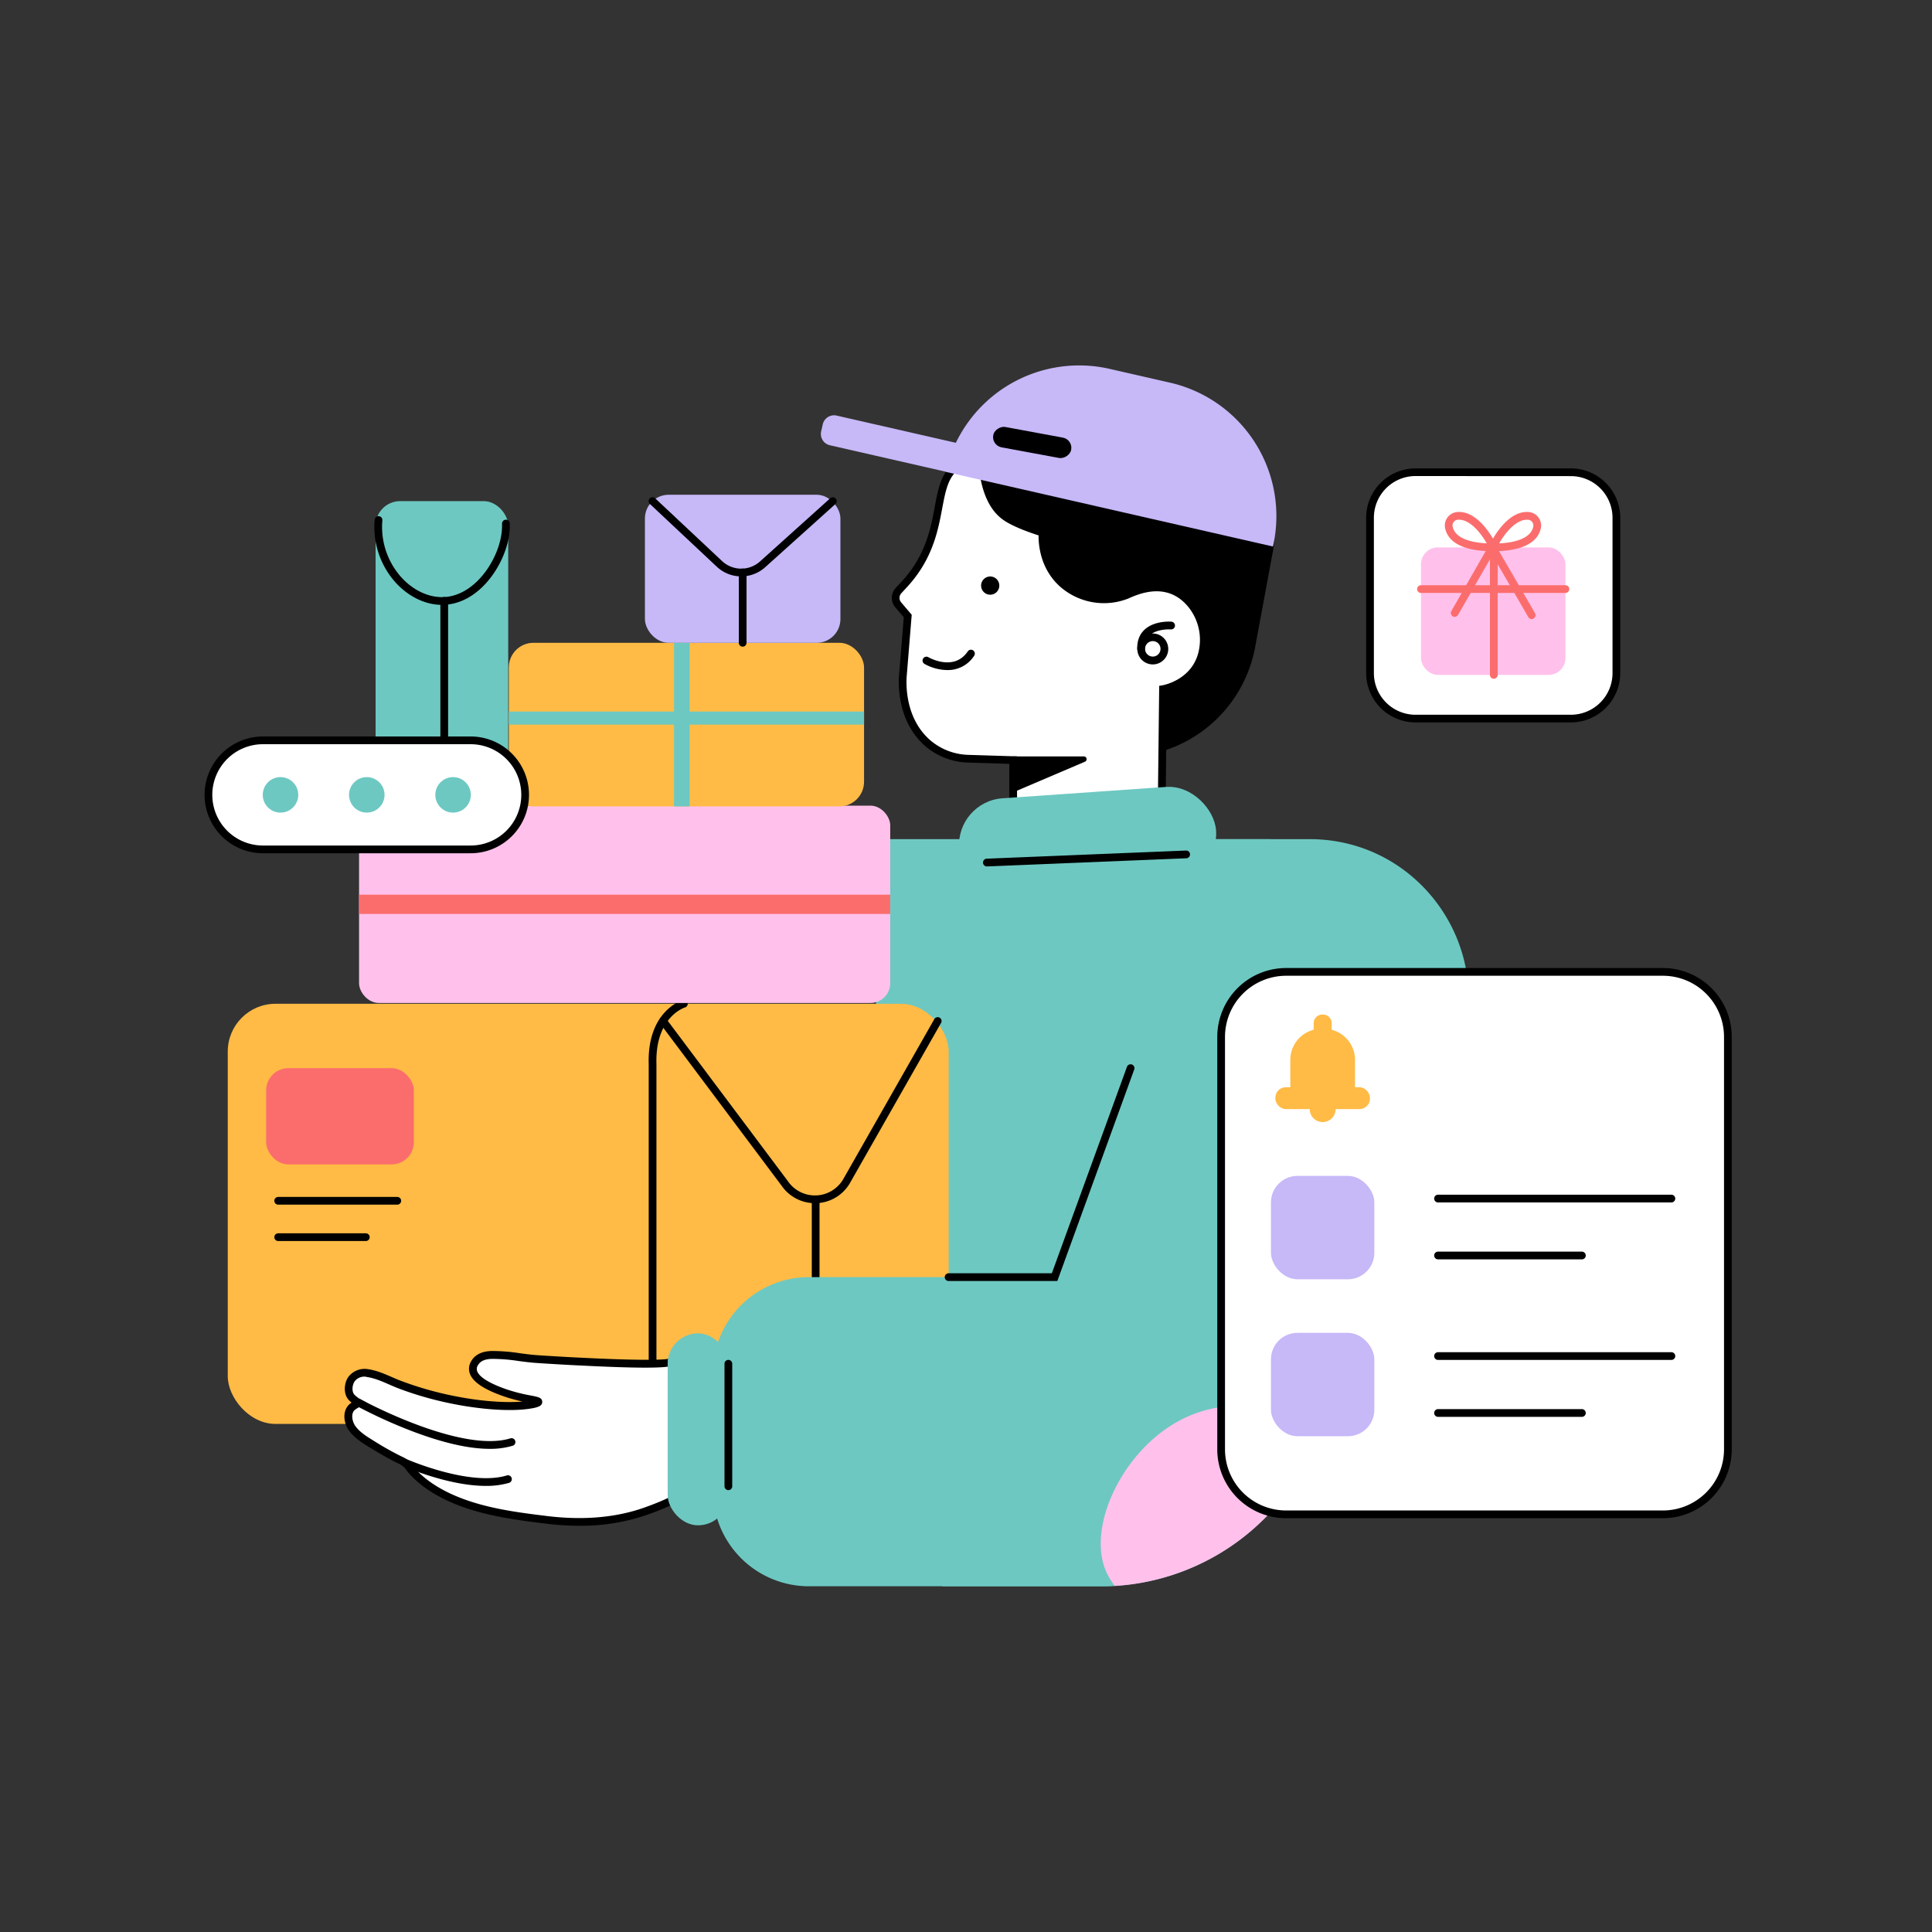 <svg id="Layer_1" data-name="Layer 1" xmlns="http://www.w3.org/2000/svg" viewBox="0 0 1000 1000"><rect x="0" y="0" width="1000" height="1000" fill="#333333" stroke="none"/><defs><style>.cls-1{fill:#c7b8f8;}.cls-2{fill:#fff;}.cls-3{fill:#6dc8c2;}.cls-4{fill:#ffbb45;}.cls-5{fill:#ffc1eb;}.cls-6{fill:#fb6d6d;}</style></defs><path class="cls-1" d="M527.1,252.73l-97.51-22.25a6,6,0,0,1-4.55-7.25l.81-3.56a6,6,0,0,1,7.25-4.55l97.5,22.25Z"/><path d="M568.65,390.69l-30.5-5.64a72.86,72.86,0,0,1-58.39-84.89L490,244.62a19.81,19.81,0,0,1,23.08-15.88l123.11,22.77A28.37,28.37,0,0,1,659,284.57L649.65,335A69.52,69.52,0,0,1,568.65,390.69Z"/><path class="cls-2" d="M508.34,238.21c-6.7-.4-10.62,1.44-12.75,2.84-13.17,8.62-5.83,31.08-21.73,54.21a64.85,64.85,0,0,1-5.14,6.53l-3.64,3.93a5.54,5.54,0,0,0-.16,7.34l4.94,5.8-2.5,30.6c-.23,2.66-1.68,22.48,12.77,35.14l1,.86a33.49,33.49,0,0,0,20.09,7.26l23.17.71v33.84h76.75l.76-70.54s17.49-3,20.67-20.21a29,29,0,0,0-6.66-24.39c-5.73-6.49-15.83-12-32.46-4.24A32.57,32.57,0,0,1,550,302.17c-11.35-10.16-10.52-24.69-10.39-26.46,0,0-12.88-3.82-19.07-8.12C515.26,263.92,509.51,256.2,508.34,238.21Z"/><path d="M603.15,429.27H522.42v-33.9l-21.24-.66A35.62,35.62,0,0,1,479.9,387c-.36-.3-.73-.6-1.09-.92-14.75-12.93-13.78-32.94-13.44-36.82l2.43-29.76-4.4-5.16a7.52,7.52,0,0,1,.21-10l3.64-3.94a61.53,61.53,0,0,0,5-6.31c7.72-11.21,9.77-22.14,11.58-31.78s3.41-18.19,10.71-23c3.71-2.43,8.41-3.49,14-3.15l1.76.11.12,1.75c.9,13.89,4.72,23.26,11.35,27.86,5.86,4.07,18.38,7.82,18.5,7.85l1.55.46-.12,1.61c-.19,2.52-.6,15.58,9.72,24.82a30.4,30.4,0,0,0,31.36,5.37c17.92-8.3,28.78-2,34.74,4.75a31.15,31.15,0,0,1,7.13,26.08c-2.8,15.16-16,20.13-20.66,21.43Zm-76.73-4h72.77L600,355l1.64-.28c.66-.11,16.16-3,19-18.61a27.08,27.08,0,0,0-6.19-22.7c-7.37-8.34-17.5-9.6-30.12-3.74l-.12.05a34.37,34.37,0,0,1-35.53-6.1c-10.24-9.18-11.18-21.61-11.11-26.5-3.64-1.16-13-4.34-18.15-7.93-7.37-5.11-11.72-14.89-12.93-29.07a17.6,17.6,0,0,0-9.79,2.56c-5.87,3.84-7.24,11.13-9,20.36-1.79,9.53-4,21.4-12.21,33.31a65.65,65.65,0,0,1-5.3,6.73l-3.67,4a3.54,3.54,0,0,0-.09,4.69l5.47,6.43-2.56,31.42c-.32,3.56-1.21,21.82,12.09,33.47.32.28.65.56,1,.82a31.68,31.68,0,0,0,18.89,6.81l25.11.78Z"/><path d="M596.68,343.9a8,8,0,1,1,8-8A8,8,0,0,1,596.68,343.9Zm0-12.06a4,4,0,1,0,4,4A4,4,0,0,0,596.68,331.84Z"/><path d="M590.65,337.87a2,2,0,0,1-2-1.93c-.14-4.13,1.09-7.47,3.67-9.93,5.12-4.89,13.67-4.27,14-4.23a2,2,0,1,1-.31,4h0c-.07,0-7.16-.5-11,3.15a8.62,8.62,0,0,0-2.43,6.9,2,2,0,0,1-1.93,2.06Z"/><circle cx="512.53" cy="303.1" r="4.73"/><path d="M524.3,391.53H561a1.42,1.42,0,0,1,.56,2.73L524.3,410.15Z"/><path d="M490.29,346.82a24.72,24.72,0,0,1-11.77-3.18,2,2,0,1,1,2-3.47c.56.32,13.31,7.44,20.39-3a2,2,0,0,1,3.31,2.25A16.11,16.11,0,0,1,490.29,346.82Z"/><path class="cls-1" d="M658.88,282.87,489.49,244.22h0a70.83,70.83,0,0,1,84.81-53.3l31.28,7.14a70.84,70.84,0,0,1,53.3,84.81Z"/><rect class="cls-3" x="496.32" y="410.15" width="133.29" height="48.38" rx="24.19" transform="translate(-28.75 40.06) rotate(-3.97)"/><rect class="cls-3" x="453.46" y="434.34" width="204.29" height="260.19"/><rect class="cls-4" x="117.89" y="519.55" width="373.15" height="217.47" rx="24.72"/><path class="cls-3" d="M569.78,821.05H487.65L628.36,434.34h49.47c57.29,0,97,57.07,77.21,110.81L682,742.84A119.66,119.66,0,0,1,569.78,821.05Z"/><path d="M422.18,739a2,2,0,0,1-2-2V620.76a2,2,0,0,1,4,0V737A2,2,0,0,1,422.18,739Z"/><path class="cls-3" d="M609.77,735.68c18.36-9.67,35.47-8.26,42.82-7.55a83,83,0,0,1,31.35,9.55,60.85,60.85,0,0,0,2.52-14.18c.33-5.81.91-30.8-18.25-48.17-13.18-12-28.6-13.87-34.48-14.28H418.64A49.69,49.69,0,0,0,369,710.73v60.63a49.69,49.69,0,0,0,49.69,49.69h152.6q2.89,0,5.76-.15a33.83,33.83,0,0,1-3.69-5.85c-10.21-20.71,4.52-46,7.54-51.14A72.39,72.39,0,0,1,609.77,735.68Z"/><path class="cls-5" d="M683.94,737.68c-3.4-1.81-40.26-20.64-74.17-2-29.88,16.42-48.15,56.78-36.46,79.37A42.78,42.78,0,0,0,577,820.9a119.88,119.88,0,0,0,106.94-83.22Z"/><rect class="cls-6" x="137.75" y="552.88" width="76.46" height="49.82" rx="11.48"/><path d="M205.66,623.53H144a2,2,0,1,1,0-4h61.63a2,2,0,0,1,0,4Z"/><path d="M189.37,642.36H144a2,2,0,1,1,0-4h45.34a2,2,0,0,1,0,4Z"/><path d="M421.79,622.76a20.9,20.9,0,0,1-17.2-9l-63-84.09a2,2,0,1,1,3.2-2.4l63.06,84.15a16.95,16.95,0,0,0,28.44-.8l47.32-83.14a2,2,0,1,1,3.47,2l-47.34,83.19a20.91,20.91,0,0,1-17.29,10.1Z"/><path d="M337.77,739a2,2,0,0,1-2-2V550.87c-.85-27.33,16.86-33,17.61-33.24a2,2,0,0,1,1.17,3.83h0c-.63.2-15.53,5.15-14.78,29.35V737A2,2,0,0,1,337.77,739Z"/><rect class="cls-5" x="185.85" y="417" width="274.93" height="102.14" rx="10.22"/><rect class="cls-6" x="185.85" y="463.08" width="274.93" height="9.97"/><rect class="cls-4" x="263.36" y="332.71" width="183.87" height="84.69" rx="12.76"/><rect class="cls-3" x="263.36" y="368.29" width="183.87" height="6.77"/><rect class="cls-3" x="348.85" y="332.71" width="8.11" height="84.69"/><rect class="cls-1" x="333.81" y="256.08" width="101.19" height="76.64" rx="12.29"/><path d="M383.67,298.34a18.5,18.5,0,0,1-12.73-5.08l-34.57-32.42a2,2,0,1,1,2.74-2.92l34.57,32.43a14.52,14.52,0,0,0,19.76.2l36.3-32.66a2,2,0,0,1,2.67,3l-36.3,32.66A18.56,18.56,0,0,1,383.67,298.34Z"/><path class="cls-2" d="M347.59,704.57c.13,2.66-44.66.28-48.09.1-7.26-.37-14.51-.78-21.76-1.27-7.74-.52-15.54-2.34-23.28-2.12-3.61.11-7.14,1.12-9,4.53-4.2,7.89,11.23,13.42,16.25,15.15,9.67,3.32,16.91,3.42,16.9,4.54,0,.72-3,1.47-8.2,1.94-13.56,1.24-39.32-1.64-63.25-10.71-5.52-2.09-11-5.22-16.91-6.08a8.64,8.64,0,0,0-8.22,3c-1.84,2.47-2.26,6.86-.24,9.35a17.06,17.06,0,0,0,4,3.09,16.44,16.44,0,0,0-3.71,2.25c-2.85,2.7-2,7.67,0,10.6,2.66,3.93,7.1,6.48,11,8.94a150.3,150.3,0,0,0,14.17,7.89,11.5,11.5,0,0,1,2.06,1.16,14.87,14.87,0,0,1,3,3.28,31.57,31.57,0,0,0,3.19,3.45c8.7,8.4,20.46,13.49,31.95,16.71S271,785.22,283,786.67c17.17,2.09,35.11,1.3,51.5-4.59,2.09-.75,16.8-6,16.68-8.32Q349.38,739.16,347.59,704.57Z"/><path d="M299.82,789.73a140.59,140.59,0,0,1-17.1-1.08c-12.84-1.56-24.39-3.12-35.78-6.31-14-3.93-25.05-9.72-32.8-17.2a33.53,33.53,0,0,1-3.39-3.68l-.36-.48a10.7,10.7,0,0,0-2.17-2.38,8.54,8.54,0,0,0-1.67-.94c-5.09-2.23-14.36-8-14.45-8l-1-.6c-3.74-2.32-8-5-10.67-8.92s-3.22-9.84.29-13.17a10.63,10.63,0,0,1,1.25-1,11.33,11.33,0,0,1-1.73-1.65c-2.68-3.31-2.06-8.78.2-11.81a10.58,10.58,0,0,1,10.1-3.82c4.4.64,8.49,2.43,12.45,4.15,1.68.74,3.28,1.43,4.89,2,23.79,9,49,11.81,62.36,10.59l.24,0a81.55,81.55,0,0,1-9.41-2.58c-10.27-3.52-16.09-7.34-17.8-11.68a7.33,7.33,0,0,1,.44-6.3c1.89-3.56,5.48-5.44,10.65-5.59A91.59,91.59,0,0,1,269,700.42c2.93.39,6,.79,8.91,1,6.76.46,13.86.88,21.72,1.28h.32c29.37,1.52,44.49,1.33,46.45.46a1.65,1.65,0,0,0-.78,1.52l4-.2,3.57,69.18c.08,1.51.2,3.79-18,10.31A104.25,104.25,0,0,1,299.82,789.73Zm-111-77.19a6.31,6.31,0,0,0-5.17,2.34c-1.31,1.75-1.72,5.15-.3,6.91a14.8,14.8,0,0,0,3.44,2.59l3.47,1.94L186.67,728a14.74,14.74,0,0,0-3.16,1.88c-2,1.95-1.16,5.91.27,8,2.21,3.25,5.9,5.55,9.47,7.76l1,.61A152.85,152.85,0,0,0,208.13,754a12.78,12.78,0,0,1,2.42,1.37,14,14,0,0,1,3,3.22l.35.46a29.63,29.63,0,0,0,3,3.23c7.27,7,17.73,12.48,31.1,16.23,11.12,3.12,22.51,4.65,35.19,6.19,18.88,2.3,35.9.79,50.59-4.48,10.21-3.66,14.33-6,15.33-6.85l-3.4-66c-4.5.65-15.83.93-46-.63l-.33,0c-7.87-.4-15-.82-21.78-1.28-3.07-.2-6.17-.61-9.16-1a90,90,0,0,0-13.93-1.1c-3.74.11-6,1.21-7.24,3.47a3.29,3.29,0,0,0-.24,3c.84,2.15,4.2,5.52,15.37,9.36a87.39,87.39,0,0,0,12.4,3.13c3.79.73,5.88,1.13,5.85,3.33,0,1.94-1.64,3.13-10,3.9-13.81,1.26-39.77-1.59-64.15-10.83-1.7-.64-3.42-1.39-5.07-2.11-3.72-1.62-7.56-3.3-11.42-3.86A7.15,7.15,0,0,0,188.86,712.54Z"/><path d="M253.45,749.92c-10.41,0-23.44-2.9-38.93-8.68a255.31,255.31,0,0,1-29.63-13.36,2,2,0,1,1,1.93-3.51c.51.28,51.56,28,77.37,20.12a2,2,0,0,1,1.17,3.83A40.92,40.92,0,0,1,253.45,749.92Z"/><path d="M251.48,769.1c-19.43,0-41.76-9.79-42.9-10.3a2,2,0,1,1,1.62-3.65c.33.14,32.82,14.38,52.13,8.54a2,2,0,1,1,1.16,3.83A41.71,41.71,0,0,1,251.48,769.1Z"/><rect class="cls-3" x="194.41" y="259.38" width="68.64" height="157.86" rx="12.71"/><path d="M228.75,313.08h-.15c-8.46-.05-17.12-4.23-23.76-11.48A43.11,43.11,0,0,1,193.92,269a2,2,0,0,1,2.16-1.83,2,2,0,0,1,1.83,2.16,39.06,39.06,0,0,0,9.88,29.56c5.89,6.43,13.48,10.14,20.83,10.18h.13c8.2,0,14.55-4.57,18.43-8.42,7.55-7.48,12.64-18.88,12.68-28.37q0-.68,0-1.2a2,2,0,0,1,1.92-2.08,2,2,0,0,1,2.08,1.91q0,.61,0,1.38c0,10.49-5.61,23-13.86,31.2C243.67,309.77,236.32,313.08,228.75,313.08Z"/><path d="M199.39,416.42a2,2,0,0,1-1.55-.73,2,2,0,0,1,.28-2.81l29.82-24.53V311a2,2,0,0,1,4,0v79.27L200.66,416A2,2,0,0,1,199.39,416.42Z"/><path d="M260,415.52a2,2,0,0,1-1.26-.45l-30-24.22a2,2,0,0,1,2.51-3.11l30,24.22a2,2,0,0,1-1.25,3.56Z"/><path d="M384.41,334.71a2,2,0,0,1-2-2V296.28a2,2,0,0,1,4,0v36.43A2,2,0,0,1,384.41,334.71Z"/><rect class="cls-3" x="345.59" y="690.15" width="31.44" height="99.35" rx="15.72"/><path d="M377,771.29a2,2,0,0,1-2-2V705.87a2,2,0,0,1,4,0v63.42A2,2,0,0,1,377,771.29Z"/><path d="M510.84,448.45a2,2,0,0,1-.09-4l103.12-4.21a2,2,0,1,1,.16,4l-103.11,4.22Z"/><path d="M547.27,663.05H491a2,2,0,1,1,0-4h53.43l38.88-106.86a2,2,0,0,1,3.76,1.37Z"/><rect x="528.9" y="208.51" width="10.71" height="41.02" rx="5.36" transform="translate(211.89 712.71) rotate(-79.52)"/><rect class="cls-2" x="709.12" y="244.4" width="127.52" height="127.52" rx="23.56"/><path d="M813.08,373.92h-80.4a25.6,25.6,0,0,1-25.56-25.57V268a25.59,25.59,0,0,1,25.56-25.56h80.4A25.59,25.59,0,0,1,838.64,268v80.39A25.6,25.6,0,0,1,813.08,373.92ZM732.68,246.4A21.58,21.58,0,0,0,711.12,268v80.39a21.59,21.59,0,0,0,21.56,21.57h80.4a21.59,21.59,0,0,0,21.56-21.57V268a21.58,21.58,0,0,0-21.56-21.56Z"/><rect class="cls-5" x="735.5" y="283.32" width="74.77" height="66.01" rx="8.72"/><path class="cls-6" d="M810.26,306.91H735.5a2,2,0,0,1,0-4h74.76a2,2,0,0,1,0,4Z"/><path class="cls-6" d="M776,285.32h-3.1c-18.42,0-23.7-6.41-24.88-11.79a7,7,0,0,1,6.35-8.52c11.9-.82,20,16.73,20.35,17.48ZM755.13,269l-.51,0a3,3,0,0,0-2.18,1.19,3.07,3.07,0,0,0-.54,2.48c1.12,5.05,7.34,8.05,17.64,8.57C766.67,276.24,761.16,269,755.13,269Z"/><path class="cls-6" d="M772.63,285.32h-3.11l1.28-2.83c.34-.75,8.44-18.31,20.35-17.48a7,7,0,0,1,6.36,8.52C796.32,278.91,791,285.32,772.63,285.32ZM790.38,269c-6,0-11.54,7.26-14.42,12.26,10.31-.52,16.53-3.52,17.64-8.57a3,3,0,0,0-.54-2.48,2.94,2.94,0,0,0-2.18-1.19Z"/><path class="cls-6" d="M792.8,320.44a2,2,0,0,1-1.73-1l-18.63-32.12-17.75,30.95a2,2,0,0,1-3.47-2l21.2-37,22.11,38.12a2,2,0,0,1-.72,2.73A2,2,0,0,1,792.8,320.44Z"/><path class="cls-6" d="M773.2,351.33a2,2,0,0,1-2-2V285.42a2,2,0,0,1,4,0v63.91A2,2,0,0,1,773.2,351.33Z"/><rect class="cls-2" x="107.89" y="383.2" width="163.93" height="56.44" rx="28.22"/><path d="M243.59,441.64H136.11a30.22,30.22,0,0,1,0-60.44H243.59a30.22,30.22,0,1,1,0,60.44ZM136.11,385.2a26.22,26.22,0,0,0,0,52.44H243.59a26.22,26.22,0,1,0,0-52.44Z"/><circle class="cls-3" cx="145.19" cy="411.42" r="9.19"/><circle class="cls-3" cx="189.85" cy="411.42" r="9.19"/><circle class="cls-3" cx="234.51" cy="411.42" r="9.19"/><rect class="cls-2" x="632.06" y="503.05" width="262.29" height="280.77" rx="33.62"/><path d="M860.73,785.82H665.68a35.66,35.66,0,0,1-35.62-35.62V536.67a35.66,35.66,0,0,1,35.62-35.62H860.73a35.66,35.66,0,0,1,35.62,35.62V750.2A35.66,35.66,0,0,1,860.73,785.82ZM665.68,505.05a31.66,31.66,0,0,0-31.62,31.62V750.2a31.65,31.65,0,0,0,31.62,31.62H860.73a31.66,31.66,0,0,0,31.62-31.62V536.67a31.66,31.66,0,0,0-31.62-31.62Z"/><rect class="cls-1" x="657.85" y="608.64" width="53.51" height="53.51" rx="13.71"/><rect class="cls-1" x="657.85" y="689.88" width="53.51" height="53.51" rx="13.71"/><path d="M865.11,622.38H744.33a2,2,0,0,1,0-4H865.11a2,2,0,0,1,0,4Z"/><path d="M818.78,651.84H744.33a2,2,0,0,1,0-4h74.45a2,2,0,0,1,0,4Z"/><path d="M865.11,703.9H744.33a2,2,0,0,1,0-4H865.11a2,2,0,0,1,0,4Z"/><path d="M818.78,733.36H744.33a2,2,0,0,1,0-4h74.45a2,2,0,0,1,0,4Z"/><path class="cls-4" d="M683.93,532.51h1.35a16.06,16.06,0,0,1,16.06,16.06V566a0,0,0,0,1,0,0H667.87a0,0,0,0,1,0,0V548.57A16.06,16.06,0,0,1,683.93,532.51Z"/><rect class="cls-4" x="660.11" y="562.75" width="48.99" height="11.33" rx="5.44"/><circle class="cls-4" cx="684.61" cy="574.08" r="6.7"/><path class="cls-4" d="M684.42,525.14h.38a4.48,4.48,0,0,1,4.48,4.48v9.83a0,0,0,0,1,0,0h-9.33a0,0,0,0,1,0,0v-9.83A4.48,4.48,0,0,1,684.42,525.14Z"/></svg>